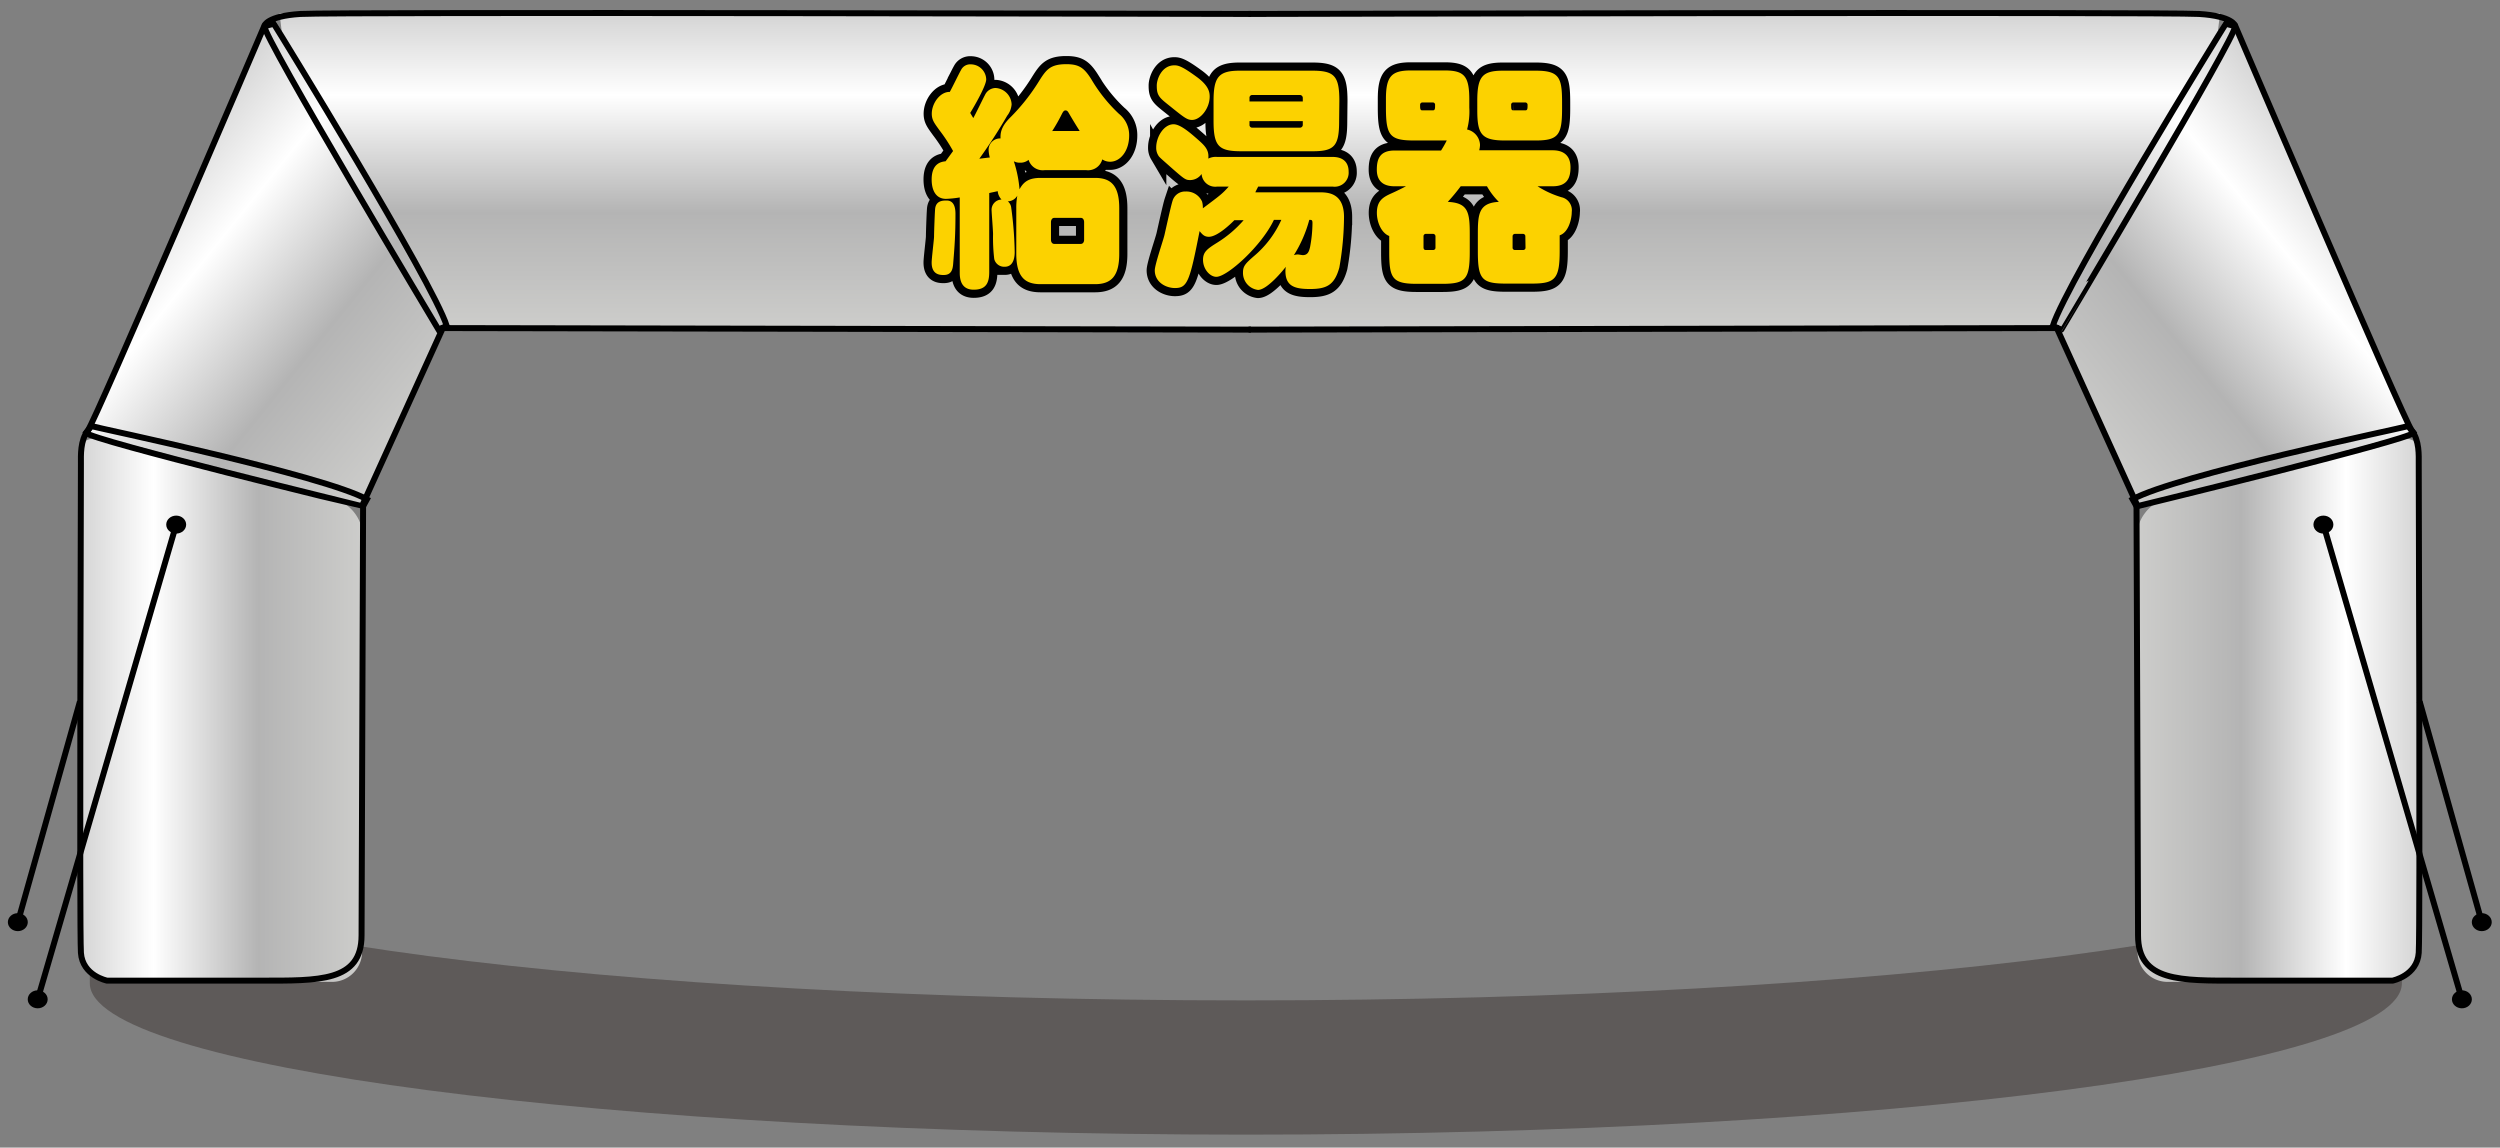 <svg xmlns="http://www.w3.org/2000/svg" xmlns:xlink="http://www.w3.org/1999/xlink" width="439" height="201.52" viewBox="0 0 439 201.52">
  <rect x="0" y="0" width="439" height="201.52" fill="#808080" stroke="none"/>
  <defs>
    <style>
      .cls-1, .cls-10, .cls-9 {
        fill: none;
      }

      .cls-2 {
        fill: #231815;
        opacity: 0.36;
      }

      .cls-3 {
        fill: url(#名称未設定グラデーション_10);
      }

      .cls-4 {
        fill: url(#名称未設定グラデーション_10-2);
      }

      .cls-5 {
        fill: url(#名称未設定グラデーション_10-3);
      }

      .cls-6 {
        fill: url(#名称未設定グラデーション_10-4);
      }

      .cls-7 {
        fill: url(#名称未設定グラデーション_10-5);
      }

      .cls-8 {
        fill: url(#名称未設定グラデーション_10-6);
      }

      .cls-10, .cls-9 {
        stroke: #000;
      }

      .cls-9 {
        stroke-miterlimit: 10;
        stroke-width: 1.05px;
      }

      .cls-10 {
        stroke-width: 2.86px;
      }

      .cls-11 {
        fill: #fcd200;
      }
    </style>
    <linearGradient id="名称未設定グラデーション_10" data-name="名称未設定グラデーション 10" x1="14.04" y1="124.69" x2="63.74" y2="124.69" gradientUnits="userSpaceOnUse">
      <stop offset="0" stop-color="#d4d4d4"/>
      <stop offset="0.26" stop-color="#fff"/>
      <stop offset="0.63" stop-color="#b4b4b4"/>
      <stop offset="1" stop-color="#cdcdcb"/>
    </linearGradient>
    <linearGradient id="名称未設定グラデーション_10-2" x1="719.35" y1="-641.36" x2="774.94" y2="-641.36" gradientTransform="translate(-506.98 -717.07) rotate(90)" xlink:href="#名称未設定グラデーション_10"/>
    <linearGradient id="名称未設定グラデーション_10-3" x1="463.45" y1="-37.44" x2="529.42" y2="-37.44" gradientTransform="translate(-360.97 -227.72) rotate(38.77)" xlink:href="#名称未設定グラデーション_10"/>
    <linearGradient id="名称未設定グラデーション_10-4" x1="-212.86" y1="124.69" x2="-163.16" y2="124.69" gradientTransform="matrix(-1, 0, 0, 1, 212.03, 0)" xlink:href="#名称未設定グラデーション_10"/>
    <linearGradient id="名称未設定グラデーション_10-5" x1="719.35" y1="-414.46" x2="774.94" y2="-414.46" gradientTransform="matrix(0, 1, 1, 0, 719.01, -717.07)" xlink:href="#名称未設定グラデーション_10"/>
    <linearGradient id="名称未設定グラデーション_10-6" x1="286.55" y1="104.65" x2="352.53" y2="104.65" gradientTransform="matrix(-0.78, 0.63, 0.63, 0.78, 573.01, -227.72)" xlink:href="#名称未設定グラデーション_10"/>
  </defs>
  <g id="スペーサー">
    <rect class="cls-1" y="-0.24" width="7.71" height="7.71"/>
    <rect class="cls-1" x="430.7" y="-0.24" width="7.71" height="7.71"/>
    <rect class="cls-1" y="193.81" width="7.71" height="7.71"/>
    <rect class="cls-1" x="430.7" y="193.81" width="7.71" height="7.71"/>
  </g>
  <g id="レイヤー_9のコピー" data-name="レイヤー 9のコピー">
    <path class="cls-2" d="M421.77,172.66c0,14.68-90.89,26.58-203,26.58s-203-11.9-203-26.58V149.1c0,14.67,90.89,26.57,203,26.57s203-11.9,203-26.57Z"/>
  </g>
  <g id="レイヤー_11" data-name="レイヤー 11">
    <path class="cls-3" d="M63.58,167.17a5.29,5.29,0,0,1-5.27,5.25h-39A5.26,5.26,0,0,1,14,167.17V85.36a41.63,41.63,0,0,1,.53-7.31c.3-1.13,2.82-1.44,5.62-.7L58.67,87.57a7.21,7.21,0,0,1,5.07,6.61Z"/>
    <polyline class="cls-4" points="219.67 57.88 55.76 57.66 49.08 2.29 219.67 2.29"/>
    <polygon class="cls-5" points="63.75 88.92 15.11 76 45.79 5.93 48.17 3.25 78.45 57.23 63.75 88.92"/>
    <path class="cls-6" d="M375.35,167.17a5.29,5.29,0,0,0,5.27,5.25h39a5.27,5.27,0,0,0,5.26-5.25V85.36a41.63,41.63,0,0,0-.53-7.31c-.3-1.13-2.82-1.44-5.62-.7L380.26,87.57a7.21,7.21,0,0,0-5.07,6.61Z"/>
    <polyline class="cls-7" points="219.25 57.88 383.17 57.66 389.85 2.29 219.25 2.29"/>
    <polygon class="cls-8" points="375.18 88.92 423.82 76 393.13 5.93 390.76 3.25 360.47 57.23 375.18 88.92"/>
  </g>
  <g id="レイヤー_6" data-name="レイヤー 6">
    <path class="cls-9" d="M219.67,57.88,77.76,57.61l-14,30.83-.27,75.82c0,8.16-7.48,7.94-17.69,7.94h-27s-4.32-.86-4.59-4.89,0-84.61,0-85.95-.14-4,1.21-5.75,31-71.08,31-71.08.41-1.71,6.35-2.08,166.93,0,166.93,0"/>
    <path class="cls-9" d="M219.25,57.88l141.92-.27,14,30.83.27,75.82c0,8.16,7.48,7.94,17.69,7.94h27s4.33-.86,4.6-4.89,0-84.61,0-85.95.14-4-1.22-5.75-31-71.08-31-71.08-.41-1.71-6.35-2.08-166.94,0-166.94,0"/>
  </g>
  <g id="レイヤー_7" data-name="レイヤー 7">
    <path class="cls-9" d="M16.05,74.83c1.2.34,40.91,8.67,48.38,12.85l-.68,1.24S15.86,77.27,15.11,76Z"/>
    <path class="cls-9" d="M48.08,4.17c.65,1,27.87,45.22,30.37,53.06L77,57.88S46,6.11,46.44,4.6Z"/>
    <path class="cls-9" d="M422.88,74.83c-1.2.34-40.91,8.67-48.39,12.85l.69,1.24S423.07,77.27,423.82,76Z"/>
    <path class="cls-9" d="M390.85,4.17c-.65,1-27.87,45.22-30.38,53.06l1.49.65S392.89,6.11,392.49,4.6Z"/>
  </g>
  <g id="レイヤー_8" data-name="レイヤー 8">
    <ellipse cx="30.94" cy="92.12" rx="1.75" ry="1.58"/>
    <ellipse cx="6.62" cy="175.48" rx="1.75" ry="1.58"/>
    <ellipse cx="3.13" cy="161.93" rx="1.75" ry="1.58"/>
    <line class="cls-9" x1="30.94" y1="92.12" x2="6.62" y2="175.48"/>
    <line class="cls-9" x1="3.13" y1="161.93" x2="14.04" y2="123.17"/>
    <ellipse cx="407.99" cy="92.12" rx="1.75" ry="1.58"/>
    <ellipse cx="432.31" cy="175.48" rx="1.75" ry="1.58"/>
    <ellipse cx="435.8" cy="161.93" rx="1.75" ry="1.58"/>
    <line class="cls-9" x1="407.99" y1="92.12" x2="432.31" y2="175.48"/>
    <line class="cls-9" x1="435.8" y1="161.93" x2="424.89" y2="123.17"/>
  </g>
  <g id="レイヤー_2" data-name="レイヤー 2">
    <g>
      <g>
        <path class="cls-10" d="M183.42,29.88a2.6,2.6,0,0,1-2.8-1.81,2.24,2.24,0,0,1-1.49.5,2.21,2.21,0,0,1-1.1-.25,21.57,21.57,0,0,1,1,4.92c.78-1.48,1.84-2,3.72-2h9.54c2.77,0,4.25,1.31,4.25,5.33v8c0,3.85-1.34,5.33-4.25,5.33h-9.54c-2.52,0-4.29-1-4.29-5.33v-8a11.43,11.43,0,0,1,.18-2.21,2,2,0,0,1-1.67,1,1.64,1.64,0,0,1,.6,1.11,64,64,0,0,1,.61,7.75c0,.49,0,2.62-1.74,2.62a1.79,1.79,0,0,1-1.85-1.35,31.41,31.41,0,0,1-.21-4.39c0-.65-.25-3.69-.25-4.06a1.8,1.8,0,0,1,1.74-2,2.41,2.41,0,0,1-.67-1.47c-.89.2-1.14.24-1.49.33V47.75c0,1.81-.46,3.12-2.73,3.12-2.45,0-2.45-2.26-2.45-3.12V34.67a18.28,18.28,0,0,1-2.41.25c-1.77,0-2.52-1.48-2.52-3.4,0-2.95,1.81-3.12,2.45-3.2l1.31-1.8A29,29,0,0,0,165,22.91c-.95-1.31-1.38-1.85-1.38-2.95,0-1.81,1.46-3.86,3.16-3.82.32-.53,1.66-3.32,2-3.89a1.78,1.78,0,0,1,1.7-.95,2.72,2.72,0,0,1,2.7,2.63c0,1.11-2.06,4.67-2.81,5.9.15.25.39.66.54.9.32-.53,1.7-3.4,2.05-4.05a2.1,2.1,0,0,1,1.85-1.23,3,3,0,0,1,2.83,2.87,3.63,3.63,0,0,1-.78,2c-1.52,2.63-3.15,5.13-4.89,7.55.11,0,1.6-.21,1.84-.21a5.55,5.55,0,0,1-.21-1.35,2,2,0,0,1,2.09-2c0-.66-.1-1.84,1.6-3.57a34.78,34.78,0,0,0,5.25-6.64c1.2-1.88,1.91-2.83,4.71-2.83,2.27,0,3.13.66,4.4,2.67A27.29,27.29,0,0,0,196.5,20a4.76,4.76,0,0,1,1.78,3.81c0,2.71-1.56,4.59-3.34,4.59a2.46,2.46,0,0,1-1.38-.41,2.58,2.58,0,0,1-2.8,1.89Zm-15.64,7.71c0,3.52-.14,5.53-.39,8.56-.07,1-.21,2.14-1.67,2.14-.6,0-2.12,0-2.12-2.18,0-.73.39-3.85.42-4.51,0-.82.14-4.75.21-5.08.22-1.31,1.39-1.31,2-1.31C167.64,35.21,167.78,36.68,167.78,37.59ZM190.37,39c0-.37-.18-.74-.57-.74h-4.68c-.39,0-.57.41-.57.74V42.1c0,.41.22.73.57.73h4.68c.32,0,.57-.28.57-.73Zm-.78-16c-.75-1.19-1.1-1.76-1.92-3.16-.14-.24-.28-.45-.56-.45s-.43.21-.64.62a31.2,31.2,0,0,1-1.7,3Z"/>
        <path class="cls-10" d="M223.7,38.61c-2.13,4.51-8.16,10-10.11,10-1.1,0-2.34-1.31-2.34-3,0-1.39.78-1.93,2.49-3a20.33,20.33,0,0,0,4.64-3.94h-1.63c-.28.29-2.87,2.91-4.47,2.91-.74,0-1.1-.33-1.63-1-1.74,8.85-2.13,10-4.33,10-1.56,0-3.54-1-3.54-3.11,0-1,1.49-5.29,1.7-6.2s1.14-5.16,1.42-6a2.28,2.28,0,0,1,2.3-1.64,3,3,0,0,1,2.88,1.76,3.82,3.82,0,0,1,.14,1.19c3-2.25,3.37-2.5,4.54-3.81H213.7a2.4,2.4,0,0,1-2.7-2.22,2.46,2.46,0,0,1-1.95,1.07c-.92,0-1-.08-4.11-2.83-1.35-1.19-1.42-1.27-1.56-1.52a2.54,2.54,0,0,1-.35-1.39c0-1.85,1.34-4.06,3.05-4.06,1.2,0,2.94,1.52,4.25,2.67s2,1.88,1.85,3.36a2.85,2.85,0,0,1,1.56-.29h20.31c1.46,0,2.77.66,2.77,2.58a2.46,2.46,0,0,1-2.77,2.63H220.93c-.21.45-.35.65-.49,1h11.17c1.45,0,4.4,0,4.4,4.35a52.5,52.5,0,0,1-.82,8.85c-.85,3.12-2.27,3.78-5.14,3.78-2.66,0-4.33-.46-4.33-3.16a4.42,4.42,0,0,1,.07-.74c-.28.37-3.22,4.06-4.89,4.06a3,3,0,0,1-2.63-3.08c0-1.1.43-1.55,1.88-2.82A17.88,17.88,0,0,0,225,38.61ZM206.22,11.47c.71,0,1.42.2,4,2.09,2,1.48,2.2,2.58,2.2,3.4,0,2.09-1.63,4.1-3.09,4.1-.85,0-1.34-.37-3.83-2.38-1.91-1.51-2.37-1.88-2.37-3.6C203.1,13.93,204,11.47,206.22,11.47Zm28.93,9.84c0,4.3-.81,5.25-4.64,5.25H218c-4,0-4.9-.86-4.9-5.33V17.78c0-4.18.82-5.37,4.58-5.37h12.73c3.93,0,4.78.94,4.78,5.33Zm-15.74-3.49h9.36v-.61a.51.51,0,0,0-.5-.53h-8.4a.48.48,0,0,0-.46.53Zm0,3.45v.61a.48.48,0,0,0,.46.54h8.4a.5.5,0,0,0,.5-.54v-.61Zm8.47,23.41c.15,0,.75.12.89.12.85,0,1.1-.61,1.28-1.43a23.42,23.42,0,0,0,.42-4.18c0-.58-.14-.58-.56-.58a22.57,22.57,0,0,1-2.7,6.19A2.69,2.69,0,0,1,227.88,44.68Z"/>
        <path class="cls-10" d="M273.88,44.06c0,4.92-.79,5.74-4.9,5.74h-4.57c-4.26,0-4.9-.82-4.9-5.7V41.19c0-3.52.11-5.57,3.69-5.74a12.25,12.25,0,0,1-2.09-2.74H256.5a33.52,33.52,0,0,1-2.27,2.74c3.62.17,3.86,1.85,3.86,5.74v3c0,4.79-.67,5.65-4.82,5.65h-4.5c-4.29,0-4.82-1-4.82-5.57V41.44c-1.32-.49-2.17-2.34-2.17-4.06,0-2.05,1-2.71,2.41-3.36.85-.37,2-.94,2.7-1.31h-2c-1.1,0-3.12-.25-3.12-2.91,0-1.89.53-3.37,3.12-3.37h8.16a19.3,19.3,0,0,0,1-1.76h-5.68c-4.29,0-5-.82-5-5.74V17.37c0-4,1-5,4.4-5h5.88c3.51,0,4.36,1,4.36,5.17v1.35a12.14,12.14,0,0,1-.39,3.85,2.88,2.88,0,0,1,2.27,2.71,4.18,4.18,0,0,1-.14.94h12.87c1,0,3.16.21,3.16,3,0,1.88-.6,3.32-3.16,3.32H270a16.31,16.31,0,0,0,4.18,1.92A2.33,2.33,0,0,1,276,37.22c0,1.23-.56,3.6-2.12,4.1ZM251.61,19.38c.39,0,.39-.33.39-.94a.4.4,0,0,0-.39-.45h-1.85a.41.41,0,0,0-.39.45c0,.61,0,.94.39.94Zm.46,22.14a.43.43,0,0,0-.39-.45h-1.35a.41.41,0,0,0-.36.45v1.93c0,.29.15.45.36.45h1.35a.4.4,0,0,0,.39-.45ZM274.3,19.05c0,4.6-.6,5.62-4.64,5.62h-5.4c-4.11,0-4.85-1.11-4.85-5.29V17.7c0-4.3.92-5.29,4.54-5.29h5.71c4.11,0,4.64,1.15,4.64,5.5Zm-6.45.33c.39,0,.39-.33.39-.94a.41.41,0,0,0-.39-.45h-2.1a.39.39,0,0,0-.39.45c0,.65,0,.94.39.94Zm0,22.14a.41.41,0,0,0-.39-.45H266a.42.42,0,0,0-.39.45v1.93a.4.4,0,0,0,.39.45h1.49a.4.4,0,0,0,.39-.45Z"/>
      </g>
      <g>
        <path class="cls-11" d="M183.42,29.88a2.6,2.6,0,0,1-2.8-1.81,2.24,2.24,0,0,1-1.49.5,2.21,2.21,0,0,1-1.1-.25,21.57,21.57,0,0,1,1,4.92c.78-1.48,1.84-2,3.72-2h9.54c2.77,0,4.25,1.31,4.25,5.33v8c0,3.85-1.34,5.33-4.25,5.33h-9.54c-2.52,0-4.29-1-4.29-5.33v-8a11.43,11.43,0,0,1,.18-2.21,2,2,0,0,1-1.67,1,1.64,1.64,0,0,1,.6,1.11,64,64,0,0,1,.61,7.75c0,.49,0,2.62-1.74,2.62a1.79,1.79,0,0,1-1.85-1.35,31.41,31.41,0,0,1-.21-4.39c0-.65-.25-3.69-.25-4.06a1.8,1.8,0,0,1,1.74-2,2.41,2.41,0,0,1-.67-1.47c-.89.2-1.14.24-1.49.33V47.75c0,1.81-.46,3.12-2.73,3.12-2.45,0-2.45-2.26-2.45-3.12V34.67a18.28,18.28,0,0,1-2.41.25c-1.77,0-2.52-1.48-2.52-3.4,0-2.95,1.81-3.12,2.45-3.2l1.31-1.8A29,29,0,0,0,165,22.91c-.95-1.31-1.38-1.85-1.38-2.95,0-1.81,1.46-3.86,3.16-3.82.32-.53,1.66-3.32,2-3.89a1.78,1.78,0,0,1,1.7-.95,2.72,2.72,0,0,1,2.7,2.63c0,1.11-2.06,4.67-2.81,5.9.15.25.39.66.54.9.32-.53,1.7-3.4,2.05-4.05a2.1,2.1,0,0,1,1.85-1.23,3,3,0,0,1,2.83,2.87,3.63,3.63,0,0,1-.78,2c-1.52,2.63-3.15,5.13-4.89,7.55.11,0,1.6-.21,1.84-.21a5.55,5.55,0,0,1-.21-1.35,2,2,0,0,1,2.09-2c0-.66-.1-1.84,1.6-3.57a34.78,34.78,0,0,0,5.25-6.64c1.2-1.88,1.91-2.83,4.71-2.83,2.27,0,3.13.66,4.4,2.67A27.29,27.29,0,0,0,196.5,20a4.76,4.76,0,0,1,1.78,3.81c0,2.71-1.56,4.59-3.34,4.59a2.46,2.46,0,0,1-1.38-.41,2.58,2.58,0,0,1-2.8,1.89Zm-15.64,7.71c0,3.52-.14,5.53-.39,8.56-.07,1-.21,2.14-1.67,2.14-.6,0-2.12,0-2.12-2.18,0-.73.39-3.85.42-4.51,0-.82.14-4.75.21-5.08.22-1.31,1.39-1.31,2-1.31C167.64,35.21,167.78,36.68,167.78,37.59ZM190.37,39c0-.37-.18-.74-.57-.74h-4.68c-.39,0-.57.41-.57.74V42.1c0,.41.22.73.57.73h4.68c.32,0,.57-.28.57-.73Zm-.78-16c-.75-1.19-1.1-1.76-1.92-3.16-.14-.24-.28-.45-.56-.45s-.43.21-.64.62a31.2,31.2,0,0,1-1.7,3Z"/>
        <path class="cls-11" d="M223.7,38.61c-2.13,4.51-8.16,10-10.11,10-1.1,0-2.34-1.31-2.34-3,0-1.39.78-1.93,2.49-3a20.33,20.33,0,0,0,4.64-3.94h-1.63c-.28.29-2.87,2.91-4.47,2.91-.74,0-1.1-.33-1.63-1-1.74,8.85-2.13,10-4.33,10-1.56,0-3.54-1-3.54-3.11,0-1,1.49-5.29,1.7-6.2s1.14-5.16,1.42-6a2.28,2.28,0,0,1,2.3-1.64,3,3,0,0,1,2.88,1.76,3.82,3.82,0,0,1,.14,1.19c3-2.25,3.37-2.5,4.54-3.81H213.7a2.4,2.4,0,0,1-2.7-2.22,2.46,2.46,0,0,1-1.95,1.07c-.92,0-1-.08-4.11-2.83-1.35-1.19-1.42-1.27-1.56-1.52a2.54,2.54,0,0,1-.35-1.39c0-1.85,1.34-4.06,3.05-4.06,1.2,0,2.94,1.52,4.25,2.67s2,1.88,1.85,3.36a2.85,2.85,0,0,1,1.56-.29h20.31c1.46,0,2.77.66,2.77,2.58a2.46,2.46,0,0,1-2.77,2.63H220.93c-.21.45-.35.65-.49,1h11.17c1.45,0,4.4,0,4.4,4.35a52.5,52.5,0,0,1-.82,8.85c-.85,3.12-2.27,3.78-5.14,3.78-2.66,0-4.33-.46-4.33-3.16a4.42,4.42,0,0,1,.07-.74c-.28.37-3.22,4.06-4.89,4.06a3,3,0,0,1-2.63-3.08c0-1.1.43-1.55,1.88-2.82A17.88,17.88,0,0,0,225,38.61ZM206.22,11.47c.71,0,1.42.2,4,2.09,2,1.48,2.2,2.58,2.2,3.4,0,2.09-1.63,4.1-3.09,4.1-.85,0-1.34-.37-3.83-2.38-1.91-1.51-2.37-1.88-2.37-3.6C203.1,13.93,204,11.47,206.22,11.47Zm28.93,9.84c0,4.3-.81,5.25-4.64,5.25H218c-4,0-4.9-.86-4.9-5.33V17.78c0-4.18.82-5.37,4.58-5.37h12.73c3.93,0,4.78.94,4.78,5.33Zm-15.74-3.49h9.36v-.61a.51.51,0,0,0-.5-.53h-8.4a.48.48,0,0,0-.46.53Zm0,3.45v.61a.48.48,0,0,0,.46.54h8.4a.5.5,0,0,0,.5-.54v-.61Zm8.47,23.41c.15,0,.75.12.89.12.85,0,1.1-.61,1.28-1.43a23.42,23.42,0,0,0,.42-4.18c0-.58-.14-.58-.56-.58a22.57,22.57,0,0,1-2.7,6.19A2.69,2.69,0,0,1,227.88,44.68Z"/>
        <path class="cls-11" d="M273.88,44.06c0,4.92-.79,5.74-4.9,5.74h-4.57c-4.26,0-4.9-.82-4.9-5.7V41.19c0-3.52.11-5.57,3.69-5.74a12.25,12.25,0,0,1-2.09-2.74H256.5a33.52,33.52,0,0,1-2.27,2.74c3.62.17,3.86,1.85,3.86,5.74v3c0,4.79-.67,5.65-4.82,5.65h-4.5c-4.29,0-4.82-1-4.82-5.57V41.44c-1.32-.49-2.17-2.34-2.17-4.06,0-2.05,1-2.71,2.41-3.36.85-.37,2-.94,2.7-1.31h-2c-1.1,0-3.12-.25-3.12-2.91,0-1.89.53-3.37,3.12-3.37h8.16a19.3,19.3,0,0,0,1-1.76h-5.68c-4.29,0-5-.82-5-5.74V17.37c0-4,1-5,4.4-5h5.88c3.51,0,4.36,1,4.36,5.17v1.35a12.14,12.14,0,0,1-.39,3.85,2.88,2.88,0,0,1,2.27,2.71,4.18,4.18,0,0,1-.14.94h12.87c1,0,3.16.21,3.16,3,0,1.88-.6,3.32-3.16,3.32H270a16.31,16.31,0,0,0,4.18,1.92A2.33,2.33,0,0,1,276,37.22c0,1.23-.56,3.6-2.12,4.1ZM251.61,19.38c.39,0,.39-.33.39-.94a.4.4,0,0,0-.39-.45h-1.85a.41.41,0,0,0-.39.45c0,.61,0,.94.39.94Zm.46,22.14a.43.43,0,0,0-.39-.45h-1.35a.41.41,0,0,0-.36.45v1.93c0,.29.15.45.36.45h1.35a.4.4,0,0,0,.39-.45ZM274.3,19.05c0,4.6-.6,5.62-4.64,5.62h-5.4c-4.11,0-4.85-1.11-4.85-5.29V17.7c0-4.3.92-5.29,4.54-5.29h5.71c4.11,0,4.64,1.15,4.64,5.5Zm-6.45.33c.39,0,.39-.33.39-.94a.41.41,0,0,0-.39-.45h-2.1a.39.39,0,0,0-.39.45c0,.65,0,.94.39.94Zm0,22.14a.41.41,0,0,0-.39-.45H266a.42.42,0,0,0-.39.45v1.93a.4.4,0,0,0,.39.45h1.49a.4.4,0,0,0,.39-.45Z"/>
      </g>
    </g>
  </g>
</svg>
